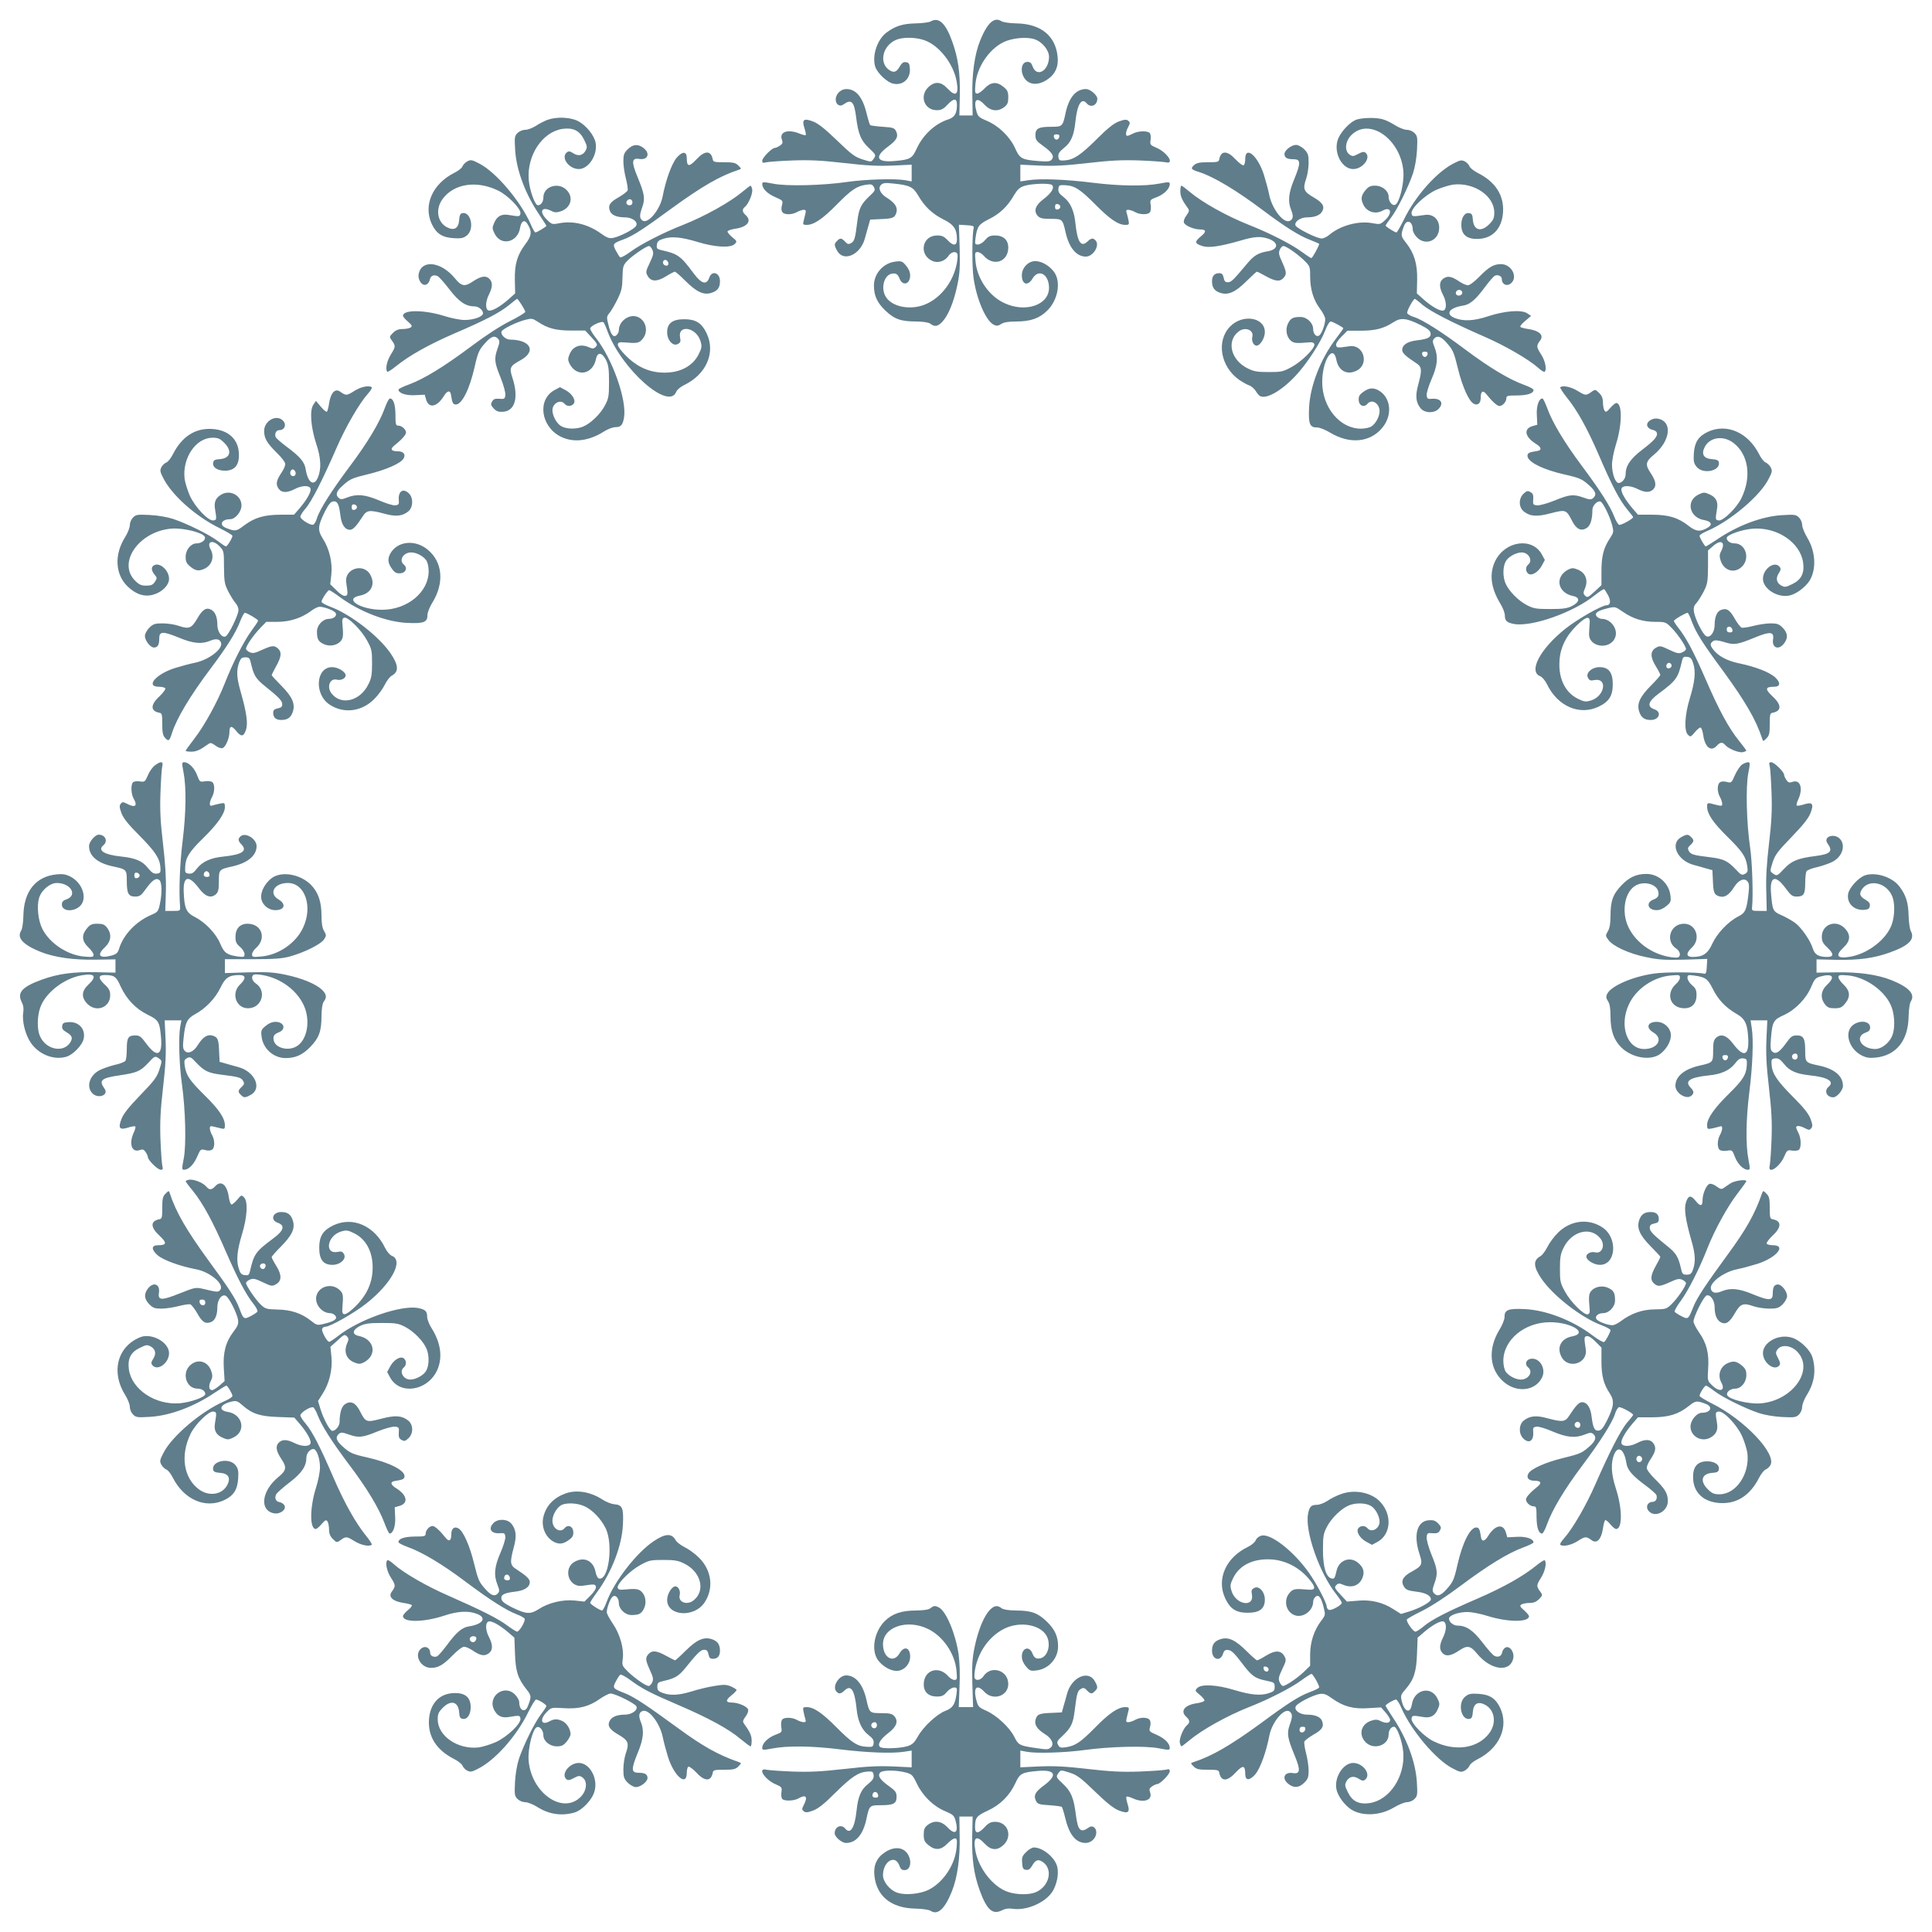 <?xml version="1.0" standalone="no"?>
<!DOCTYPE svg PUBLIC "-//W3C//DTD SVG 20010904//EN"
 "http://www.w3.org/TR/2001/REC-SVG-20010904/DTD/svg10.dtd">
<svg version="1.0" xmlns="http://www.w3.org/2000/svg"
 width="1280pt" height="1280pt" viewBox="0 0 1280 1280"
 preserveAspectRatio="xMidYMid meet">
<g transform="translate(0,1280) scale(0.1,-0.1)"
fill="#607d8b" stroke="none">
<path d="M6166 12658 c-10 -6 -55 -12 -100 -13 -86 -2 -136 -18 -193 -61 -62
-47 -97 -155 -74 -227 15 -43 78 -102 118 -111 65 -15 117 33 111 101 -2 31
-7 39 -26 41 -16 3 -27 -5 -40 -27 -22 -39 -39 -45 -69 -26 -72 47 -46 163 44
201 43 19 129 18 186 -2 98 -33 194 -156 215 -273 16 -90 -6 -106 -62 -46 -43
46 -85 47 -127 6 -59 -59 -24 -151 57 -151 29 0 44 7 70 35 43 46 64 46 64 1
0 -57 -15 -83 -57 -97 -88 -28 -167 -102 -209 -192 -30 -67 -43 -75 -150 -84
-118 -10 -133 28 -39 97 57 42 69 66 51 102 -10 20 -20 24 -88 28 -42 3 -79 8
-83 11 -3 4 -13 35 -21 68 -27 116 -71 171 -137 171 -35 0 -67 -30 -70 -64 -3
-36 25 -57 51 -38 53 38 71 20 84 -84 14 -112 32 -155 83 -203 50 -47 51 -49
31 -76 -14 -19 -15 -19 -72 -1 -50 16 -73 33 -169 126 -80 77 -124 112 -158
125 -62 24 -76 13 -57 -45 7 -22 11 -42 8 -45 -3 -3 -21 2 -41 10 -78 32 -137
11 -116 -42 6 -18 4 -26 -14 -38 -12 -8 -27 -15 -34 -15 -19 0 -83 -65 -83
-85 0 -14 5 -16 28 -10 15 3 93 9 175 12 115 4 189 0 340 -17 146 -17 223 -21
320 -17 l127 6 0 -56 0 -55 -42 8 c-67 12 -262 6 -383 -11 -162 -24 -403 -30
-492 -12 -67 13 -73 12 -73 -2 0 -30 32 -63 86 -87 51 -22 52 -24 45 -52 -5
-16 -5 -36 1 -45 11 -21 63 -22 98 -2 14 8 33 14 44 15 15 0 17 -5 12 -25 -3
-14 -9 -36 -12 -50 -6 -22 -3 -25 20 -25 48 0 107 40 200 135 97 98 130 121
194 131 35 5 42 3 52 -16 10 -19 7 -26 -28 -58 -58 -55 -71 -81 -82 -168 -14
-115 -19 -133 -42 -145 -16 -9 -24 -7 -39 10 -24 25 -33 26 -53 5 -20 -19 -20
-28 -1 -63 41 -80 155 -31 185 79 7 25 17 63 24 85 l11 40 60 3 c88 3 102 8
113 41 12 35 -7 66 -61 100 -45 27 -62 65 -40 86 13 13 28 15 82 9 107 -11
131 -22 164 -79 42 -73 94 -122 166 -158 70 -34 91 -65 91 -132 0 -45 -24 -47
-63 -5 -23 24 -37 30 -68 30 -102 0 -124 -131 -29 -170 37 -15 81 0 105 36 17
26 50 32 58 11 3 -8 1 -35 -4 -62 -22 -115 -96 -217 -194 -265 -103 -51 -241
-26 -280 50 -29 56 -7 134 40 146 29 7 43 -1 55 -32 20 -52 70 -37 70 21 0 22
-10 45 -27 65 -24 29 -31 32 -70 27 -80 -9 -143 -79 -143 -159 0 -66 21 -112
73 -163 61 -59 104 -75 208 -75 49 -1 81 -6 93 -15 29 -22 49 -18 79 13 39 41
76 131 99 240 17 80 19 123 16 250 l-5 153 51 -3 c40 -2 50 -6 47 -18 -11 -42
-12 -259 -1 -331 20 -143 83 -287 135 -311 19 -9 29 -7 49 6 18 11 47 16 99
16 94 0 154 21 205 72 72 70 93 192 45 257 -32 42 -82 71 -124 71 -47 0 -89
-44 -89 -94 0 -62 40 -74 71 -21 40 67 109 28 109 -62 0 -114 -156 -167 -296
-101 -102 47 -181 162 -191 277 -5 56 -4 61 14 61 11 0 29 -11 41 -25 64 -73
162 -40 162 55 0 50 -32 80 -87 80 -33 0 -46 -6 -66 -30 -14 -17 -36 -30 -48
-30 -20 0 -21 4 -16 43 11 77 21 91 89 125 71 35 123 84 165 157 23 39 38 53
68 63 49 16 171 20 185 6 18 -18 -3 -52 -55 -92 -56 -42 -69 -80 -39 -113 14
-15 31 -19 85 -19 78 0 79 -1 99 -90 23 -102 72 -160 134 -160 48 0 93 72 66
105 -17 20 -30 19 -55 -5 -43 -41 -67 -4 -80 120 -8 84 -34 140 -79 175 -29
22 -36 34 -34 54 3 24 7 26 45 24 62 -3 99 -26 201 -129 95 -96 151 -134 198
-134 23 0 26 3 21 28 -3 15 -8 37 -12 50 -6 17 -4 22 11 22 11 -1 30 -7 44
-15 32 -18 84 -19 98 -2 6 7 9 29 6 48 -6 35 -5 36 40 53 48 18 86 56 86 86 0
15 -5 16 -67 4 -98 -19 -266 -17 -449 6 -178 22 -343 28 -421 16 l-53 -8 0 55
0 56 128 -6 c97 -4 172 0 320 17 150 17 224 21 340 17 81 -3 159 -9 175 -12
62 -16 11 65 -61 96 -42 18 -44 21 -39 53 3 19 0 39 -6 45 -16 16 -77 14 -111
-4 -15 -8 -32 -15 -37 -15 -14 0 -11 28 6 59 13 26 13 30 0 41 -12 10 -25 9
-63 -5 -34 -13 -74 -45 -147 -118 -107 -106 -153 -136 -213 -140 -33 -2 -37 1
-40 24 -2 21 6 33 36 58 48 37 67 83 77 176 12 115 41 161 75 120 27 -32 70
-13 70 31 0 24 -47 64 -75 64 -67 0 -114 -56 -136 -162 -18 -86 -21 -88 -95
-88 -84 0 -104 -11 -104 -55 0 -31 7 -40 50 -71 61 -44 77 -69 58 -91 -10 -13
-27 -15 -88 -10 -111 9 -124 16 -155 86 -35 76 -110 149 -188 181 -49 21 -58
28 -67 59 -23 82 1 103 53 47 41 -43 88 -48 131 -15 21 16 26 29 26 64 0 36
-5 48 -31 69 -44 37 -84 34 -125 -9 -18 -19 -40 -35 -50 -35 -14 0 -16 9 -12
58 8 112 87 233 185 282 56 28 154 38 207 20 50 -16 96 -72 96 -116 0 -93 -82
-141 -109 -63 -7 21 -16 29 -34 29 -44 0 -51 -72 -13 -117 32 -37 88 -38 143
-1 54 35 77 86 70 153 -14 138 -111 217 -272 220 -46 1 -89 7 -101 15 -47 30
-93 -12 -140 -128 -37 -92 -55 -220 -52 -367 l2 -130 -44 0 -44 0 3 130 c3
154 -11 251 -51 362 -43 120 -89 162 -142 131z m852 -765 c-2 -10 -10 -18 -18
-18 -8 0 -16 8 -18 18 -2 12 3 17 18 17 15 0 20 -5 18 -17z m7 -463 c0 -8 -8
-16 -17 -18 -13 -2 -18 3 -18 18 0 15 5 20 18 18 9 -2 17 -10 17 -18z"/>
<path d="M3627 12006 c-21 -8 -56 -26 -77 -40 -22 -14 -53 -26 -70 -26 -17 0
-39 -9 -51 -21 -20 -20 -21 -29 -16 -113 8 -133 68 -293 161 -430 25 -38 46
-70 46 -72 0 -6 -63 -44 -73 -44 -4 0 -19 25 -32 57 -67 151 -228 341 -337
398 -51 27 -59 28 -82 16 -14 -8 -28 -23 -32 -33 -3 -10 -27 -30 -54 -43 -146
-74 -207 -216 -149 -340 30 -63 69 -88 144 -93 50 -3 65 0 88 18 52 41 28 159
-30 148 -13 -2 -19 -14 -21 -46 -4 -55 -33 -72 -80 -48 -66 34 -79 123 -28
190 76 100 224 122 365 54 64 -30 153 -121 149 -151 -3 -23 -6 -23 -79 -11
-47 8 -77 -9 -95 -53 -14 -31 -13 -38 3 -71 42 -85 154 -59 169 40 8 44 29 56
48 25 32 -50 29 -79 -13 -134 -55 -74 -72 -133 -70 -239 l2 -88 -46 -41 c-57
-50 -111 -79 -131 -72 -22 9 -20 60 4 107 25 50 25 82 0 105 -23 21 -56 15
-109 -21 -52 -35 -74 -31 -117 22 -91 111 -221 127 -240 29 -8 -42 26 -85 53
-69 10 6 19 20 21 32 4 25 27 35 52 22 11 -6 46 -46 79 -89 61 -80 107 -111
165 -111 27 0 56 -24 56 -46 0 -22 -62 -44 -122 -44 -29 0 -89 12 -133 26
-133 42 -275 43 -275 2 0 -6 15 -24 33 -39 27 -24 30 -30 17 -39 -8 -5 -32
-10 -53 -10 -27 0 -45 -7 -63 -25 -24 -24 -25 -27 -10 -48 28 -38 28 -43 -3
-93 -28 -44 -40 -101 -25 -117 3 -3 30 14 58 37 87 70 214 142 387 217 210 90
302 139 363 189 26 22 50 40 52 40 7 0 54 -75 54 -86 0 -6 -46 -34 -102 -62
-64 -32 -161 -95 -258 -168 -178 -133 -310 -214 -410 -251 -39 -14 -70 -30
-70 -34 0 -24 51 -41 112 -37 l62 3 9 -32 c18 -61 72 -50 117 22 23 38 43 42
48 9 8 -53 13 -64 32 -64 40 0 91 101 124 247 22 98 30 116 72 162 39 44 63
51 85 25 10 -13 10 -23 -4 -62 -24 -67 -22 -93 19 -192 20 -50 34 -101 32
-117 -3 -26 -6 -28 -40 -25 -29 2 -39 -2 -48 -19 -10 -17 -8 -25 11 -45 19
-20 32 -24 63 -22 78 6 103 94 62 222 -23 70 -19 80 52 119 108 59 68 136 -69
137 -30 0 -64 33 -56 54 7 17 96 61 157 77 43 11 48 10 85 -14 65 -43 119 -57
220 -57 l92 0 43 -46 c38 -42 41 -47 27 -62 -13 -13 -21 -13 -42 -4 -58 27
-109 9 -131 -44 -12 -29 -12 -39 -2 -61 47 -95 156 -76 177 30 10 47 40 43 66
-8 16 -32 20 -60 20 -145 0 -95 -3 -110 -27 -156 -30 -57 -94 -119 -144 -140
-43 -18 -107 -18 -143 1 -31 15 -61 69 -61 107 0 46 54 75 80 43 16 -19 44
-19 60 -1 18 22 -8 67 -53 91 l-37 20 -37 -20 c-114 -63 -91 -239 40 -307 85
-43 187 -31 288 33 25 16 59 29 76 29 36 0 48 13 57 61 21 116 -76 391 -186
530 -21 27 -38 55 -38 62 0 18 78 54 89 41 4 -5 16 -31 26 -59 93 -251 406
-528 455 -401 5 13 28 33 53 45 147 71 210 216 148 344 -33 68 -72 92 -148 92
-78 0 -113 -27 -113 -87 0 -52 39 -95 71 -77 17 9 20 17 15 41 -18 91 107 71
135 -22 10 -34 9 -44 -11 -85 -41 -85 -135 -131 -252 -123 -87 5 -166 44 -234
114 -63 65 -67 91 -14 86 92 -8 103 -6 127 22 41 48 24 125 -34 147 -55 21
-123 -29 -123 -89 0 -11 -7 -26 -16 -33 -21 -18 -38 5 -54 73 -12 46 -11 52 9
76 12 15 36 56 53 91 26 54 31 76 32 142 2 72 4 81 31 110 32 34 127 99 145
99 6 0 16 -11 22 -25 10 -22 7 -35 -17 -86 -27 -56 -28 -62 -14 -87 22 -39 61
-40 121 -3 27 17 54 31 59 31 5 0 35 -26 67 -58 76 -76 122 -98 173 -83 43 13
59 35 59 78 0 57 -54 74 -71 23 -18 -50 -51 -41 -102 27 -89 120 -105 131
-220 157 -24 6 -28 11 -25 34 2 22 11 30 43 40 54 18 122 11 230 -22 112 -34
215 -40 242 -13 17 17 17 19 -15 45 -18 15 -32 32 -32 38 0 6 22 14 48 18 83
11 116 52 72 91 -24 22 -25 38 -3 56 24 21 53 92 46 117 -3 12 -8 22 -10 22
-3 0 -26 -17 -52 -39 -86 -72 -250 -163 -398 -222 -126 -49 -278 -127 -343
-175 -34 -25 -65 -42 -71 -39 -5 4 -18 24 -29 45 -23 44 -20 48 54 75 61 23
133 70 314 203 202 147 321 216 446 257 19 6 19 7 -2 28 -19 19 -34 22 -95 22
-64 0 -72 2 -75 20 -12 60 -53 59 -109 -2 -48 -51 -63 -48 -63 10 0 45 -28 46
-66 3 -33 -38 -73 -148 -94 -258 -18 -91 -100 -187 -135 -158 -19 16 -19 34 1
90 19 54 14 86 -32 197 -42 101 -39 128 11 120 57 -9 75 36 29 72 -37 29 -70
26 -105 -8 -25 -25 -29 -37 -29 -81 0 -28 8 -80 17 -114 9 -35 14 -70 11 -78
-4 -8 -31 -29 -61 -46 -57 -32 -70 -53 -56 -90 10 -27 46 -42 99 -42 50 0 90
-31 74 -57 -13 -22 -106 -70 -151 -79 -27 -5 -41 0 -80 28 -86 62 -185 87
-277 69 -48 -9 -51 -8 -83 24 -53 53 -36 90 27 59 24 -13 37 -13 65 -4 69 23
87 95 37 143 -55 53 -152 21 -152 -51 0 -29 -16 -52 -36 -52 -20 0 -55 98 -61
169 -13 161 90 317 223 337 70 10 114 -11 143 -70 22 -45 23 -51 10 -75 -18
-32 -49 -38 -83 -15 -21 13 -29 14 -41 4 -41 -34 14 -110 80 -110 65 0 126 95
111 174 -9 49 -62 115 -115 143 -51 27 -142 31 -204 9z m563 -546 c0 -13 -7
-20 -20 -20 -19 0 -27 20 -13 33 13 14 33 6 33 -13z m238 -403 c2 -10 -3 -17
-12 -17 -18 0 -29 16 -21 31 9 14 29 6 33 -14z"/>
<path d="M8992 12009 c-48 -14 -116 -88 -131 -142 -24 -85 32 -187 104 -187
64 0 121 76 82 108 -10 9 -23 6 -49 -8 -32 -17 -38 -17 -57 -4 -35 25 -29 88
12 129 120 120 329 -28 345 -243 5 -80 -27 -208 -55 -219 -20 -8 -43 22 -43
54 0 38 -42 73 -89 73 -32 0 -44 -6 -65 -31 -29 -35 -32 -58 -12 -98 24 -46
79 -62 125 -37 56 31 69 -13 19 -61 -32 -30 -35 -31 -83 -22 -92 18 -213 -14
-287 -76 -16 -14 -39 -25 -52 -25 -32 0 -165 67 -173 86 -9 25 32 54 77 54 51
0 86 14 100 40 18 33 3 58 -58 93 -65 38 -72 55 -48 124 9 26 16 73 16 106 0
51 -4 62 -29 88 -17 16 -40 29 -54 29 -31 0 -77 -36 -77 -60 0 -25 17 -35 60
-35 48 0 49 -23 6 -129 -40 -95 -45 -152 -21 -209 16 -39 12 -62 -12 -71 -41
-16 -115 80 -134 173 -6 31 -22 90 -35 132 -40 127 -124 198 -124 105 0 -19
-5 -38 -10 -41 -6 -4 -30 14 -54 39 -55 60 -97 60 -108 1 -3 -18 -11 -20 -75
-20 -56 0 -75 -4 -92 -19 -25 -23 -20 -29 34 -46 97 -31 250 -123 425 -255
141 -106 239 -168 309 -194 33 -13 61 -25 61 -27 0 -12 -45 -94 -52 -94 -4 0
-36 21 -70 46 -66 48 -209 121 -341 173 -151 60 -310 149 -395 220 -27 23 -51
41 -55 41 -4 0 -7 -17 -7 -37 0 -34 12 -60 51 -114 10 -13 7 -22 -11 -47 -13
-17 -20 -37 -16 -47 7 -20 66 -45 105 -45 44 0 46 -15 5 -48 -41 -34 -39 -46
12 -62 41 -14 116 -3 249 35 94 28 135 31 186 14 73 -24 71 -72 -3 -84 -61
-10 -91 -28 -135 -81 -92 -110 -106 -124 -128 -124 -17 0 -24 7 -28 30 -5 23
-12 30 -30 30 -31 0 -47 -18 -47 -53 0 -41 15 -63 51 -76 54 -19 101 1 175 74
36 36 68 65 71 65 4 0 30 -13 60 -30 61 -34 93 -38 116 -12 23 25 21 40 -9
107 -22 47 -24 61 -15 81 6 13 16 24 23 24 19 0 87 -47 136 -93 41 -40 42 -43
42 -107 0 -86 22 -158 65 -215 19 -25 35 -56 35 -69 0 -31 -19 -87 -36 -105
-18 -20 -44 3 -44 39 0 40 -41 80 -84 80 -49 0 -65 -8 -82 -42 -19 -37 -12
-88 17 -114 20 -18 37 -20 124 -12 20 2 30 -2 33 -13 5 -26 -82 -113 -150
-150 -58 -32 -69 -34 -153 -34 -75 0 -98 4 -138 24 -111 54 -143 179 -63 243
43 36 105 13 93 -34 -7 -26 8 -58 28 -58 24 0 55 50 55 90 0 98 -147 122 -230
37 -94 -96 -64 -268 62 -355 24 -16 53 -32 66 -36 12 -4 30 -20 40 -34 9 -15
21 -30 27 -34 39 -28 145 31 241 135 73 78 165 220 194 298 12 32 28 59 36 59
13 0 84 -39 84 -45 0 -2 -22 -34 -50 -70 -101 -134 -170 -311 -177 -455 -5
-108 4 -133 53 -132 16 0 54 -15 84 -33 132 -80 267 -67 348 31 71 85 57 205
-29 250 -36 18 -64 13 -103 -17 -21 -16 -26 -28 -24 -53 3 -35 36 -48 58 -21
28 34 80 3 80 -49 0 -35 -24 -80 -52 -100 -13 -9 -43 -16 -72 -16 -139 0 -256
141 -256 309 0 144 73 257 94 146 14 -72 72 -103 135 -70 85 43 45 176 -49
161 -80 -12 -84 -11 -88 7 -2 11 12 33 36 57 l39 39 89 0 c97 0 153 15 217 57
48 31 85 27 178 -19 46 -23 65 -38 67 -54 4 -28 -17 -39 -91 -48 -62 -7 -97
-30 -97 -64 0 -20 25 -43 90 -85 41 -26 43 -45 16 -145 -20 -72 -16 -116 15
-155 26 -33 89 -36 119 -6 38 38 17 72 -41 68 -30 -3 -34 0 -37 23 -2 14 13
62 32 106 40 91 46 148 20 213 -13 32 -14 43 -4 55 19 23 43 18 76 -17 51 -56
55 -65 84 -183 28 -114 70 -209 101 -228 28 -17 49 -1 49 37 0 44 14 53 37 25
38 -48 72 -79 87 -79 21 0 46 28 46 51 0 17 8 19 73 19 69 1 107 14 107 37 0
6 -28 21 -62 33 -99 36 -228 113 -387 232 -159 119 -284 199 -344 218 -21 6
-41 18 -44 26 -4 12 40 94 51 94 2 0 26 -18 52 -41 53 -43 190 -114 405 -208
143 -62 297 -152 360 -208 20 -18 39 -30 43 -26 15 16 4 73 -25 117 -31 49
-31 55 -4 92 24 33 -6 62 -73 73 -29 4 -56 11 -59 15 -4 4 10 22 32 40 l39 33
-27 18 c-38 24 -146 16 -257 -20 -95 -32 -167 -35 -224 -11 -62 26 -34 67 56
81 47 7 83 38 147 124 28 38 58 72 66 75 22 8 45 -4 45 -23 0 -37 37 -52 64
-25 43 43 -2 124 -69 124 -49 0 -80 -18 -145 -84 -31 -32 -63 -56 -75 -56 -11
0 -36 11 -55 24 -52 35 -77 40 -105 22 -31 -20 -32 -57 -5 -109 24 -45 26 -95
4 -104 -20 -7 -74 22 -131 72 l-46 41 2 90 c2 106 -19 176 -74 246 -35 44 -36
51 -13 111 18 48 58 31 58 -26 0 -11 12 -34 27 -49 58 -60 148 -22 148 64 0
55 -41 92 -94 84 -84 -12 -86 -12 -89 10 -5 33 85 119 161 155 36 16 87 32
115 36 138 16 272 -75 272 -185 0 -37 -6 -50 -34 -78 -54 -54 -103 -40 -108
31 -2 32 -7 41 -25 43 -32 5 -55 -36 -51 -89 4 -56 39 -83 106 -82 100 1 163
68 170 177 7 112 -50 201 -167 260 -27 14 -52 34 -55 44 -4 10 -17 25 -30 32
-21 11 -31 10 -68 -9 -115 -55 -260 -217 -338 -378 -23 -46 -44 -83 -48 -83
-11 0 -72 39 -72 45 0 4 16 27 36 53 42 55 113 199 145 292 13 39 24 101 27
156 4 84 3 93 -17 113 -12 12 -34 21 -51 21 -16 0 -51 14 -77 30 -26 17 -63
35 -83 40 -43 12 -124 11 -168 -1z m694 -1140 c9 -15 -11 -33 -30 -26 -9 4
-13 13 -10 22 7 17 30 20 40 4z m-228 -416 c-2 -10 -10 -18 -18 -18 -8 0 -16
8 -18 18 -2 12 3 17 18 17 15 0 20 -5 18 -17z"/>
<path d="M2346 10209 c-49 -31 -55 -31 -92 -4 -33 24 -62 -6 -73 -73 -4 -29
-11 -56 -15 -59 -4 -4 -22 10 -40 32 l-33 39 -18 -27 c-24 -38 -16 -146 20
-257 32 -95 35 -167 11 -224 -26 -62 -67 -34 -81 56 -7 47 -38 83 -124 147
-38 28 -72 58 -75 66 -8 22 4 45 23 45 37 0 52 37 25 64 -43 43 -124 -2 -124
-69 0 -49 18 -80 84 -145 32 -31 56 -63 56 -75 0 -11 -11 -36 -24 -55 -35 -52
-40 -77 -22 -105 20 -31 57 -32 109 -5 45 24 95 26 104 4 7 -19 -21 -71 -70
-129 l-39 -45 -87 0 c-109 0 -174 -19 -242 -70 -54 -41 -60 -42 -121 -18 -49
19 -31 58 26 58 35 0 76 50 76 91 0 64 -70 105 -129 75 -40 -21 -54 -50 -47
-95 12 -72 12 -76 -10 -79 -33 -5 -119 85 -155 161 -16 36 -32 87 -36 115 -16
138 75 272 185 272 37 0 50 -6 78 -34 54 -54 40 -103 -31 -108 -32 -2 -41 -7
-43 -25 -5 -32 36 -55 89 -51 56 4 83 39 82 106 -1 100 -68 163 -177 170 -112
7 -201 -50 -260 -167 -14 -27 -34 -52 -44 -55 -10 -4 -25 -17 -32 -30 -11 -21
-10 -31 9 -68 55 -115 217 -260 378 -338 46 -23 83 -45 83 -50 0 -14 -34 -70
-43 -70 -5 0 -29 16 -55 36 -55 42 -199 113 -292 145 -39 13 -101 24 -156 27
-84 4 -93 3 -113 -17 -12 -12 -21 -34 -21 -51 0 -16 -14 -51 -30 -77 -74 -116
-68 -247 15 -328 56 -54 114 -72 173 -54 58 17 102 63 102 104 0 62 -72 119
-107 84 -13 -13 -7 -36 15 -61 13 -16 13 -20 -2 -43 -13 -20 -25 -25 -57 -25
-33 0 -47 6 -74 33 -120 120 28 329 244 345 79 5 207 -27 218 -55 8 -20 -22
-43 -54 -43 -38 0 -73 -42 -73 -89 0 -32 6 -44 31 -65 35 -29 58 -32 98 -12
46 24 62 79 37 125 -30 54 13 69 59 21 28 -29 29 -33 29 -138 1 -97 4 -112 29
-162 16 -30 37 -64 48 -76 10 -11 19 -31 19 -45 0 -34 -66 -168 -86 -176 -25
-9 -54 32 -54 77 0 51 -14 86 -40 100 -33 18 -58 3 -93 -58 -38 -65 -55 -72
-124 -48 -26 9 -73 16 -106 16 -51 0 -62 -4 -88 -29 -16 -17 -29 -40 -29 -54
0 -31 36 -77 60 -77 25 0 35 17 35 60 0 48 23 49 129 6 95 -40 152 -45 209
-21 39 16 62 12 71 -12 16 -41 -80 -115 -173 -134 -31 -6 -90 -22 -132 -35
-127 -40 -198 -124 -105 -124 19 0 38 -5 41 -10 4 -6 -14 -30 -39 -54 -60 -55
-60 -97 -1 -108 18 -3 20 -11 20 -75 0 -56 4 -75 19 -92 23 -25 29 -20 46 34
31 97 123 250 255 425 106 141 168 239 194 309 13 33 28 61 33 61 14 0 88 -44
88 -52 0 -5 -21 -36 -46 -70 -49 -67 -122 -210 -174 -343 -48 -123 -135 -282
-201 -367 -32 -42 -59 -79 -59 -82 0 -4 17 -6 38 -6 33 0 59 12 113 51 13 10
22 7 47 -11 17 -13 37 -20 47 -16 20 7 45 66 45 105 0 44 15 46 46 7 32 -40
49 -37 64 10 14 41 3 116 -35 249 -27 94 -30 142 -11 195 11 29 18 35 42 35
26 0 29 -4 40 -53 15 -64 31 -91 85 -134 96 -77 119 -101 119 -123 0 -17 -7
-24 -30 -28 -23 -5 -30 -12 -30 -30 0 -31 18 -47 53 -47 41 0 63 15 76 51 19
54 -1 101 -74 175 -36 36 -65 68 -65 71 0 4 14 30 30 60 34 61 38 93 12 116
-25 23 -40 21 -107 -9 -47 -22 -61 -24 -81 -15 -13 6 -24 16 -24 23 0 19 47
87 93 136 l41 42 76 0 c83 1 159 26 222 73 19 15 44 27 55 27 28 0 85 -20 102
-36 20 -18 -3 -44 -39 -44 -40 0 -80 -41 -80 -84 0 -49 8 -65 42 -82 37 -19
88 -12 114 17 18 20 20 37 12 124 -2 20 2 30 13 33 26 5 113 -82 150 -150 32
-58 34 -69 34 -153 0 -75 -4 -98 -24 -138 -54 -111 -179 -143 -243 -63 -36 43
-13 105 34 93 26 -7 58 8 58 28 0 24 -50 55 -90 55 -107 0 -120 -178 -18 -247
93 -63 213 -49 297 35 26 26 57 68 70 95 13 26 33 52 44 59 50 26 49 68 -3
146 -76 114 -266 262 -401 312 -32 12 -59 27 -59 33 0 15 41 77 51 77 5 0 37
-21 71 -46 134 -98 309 -165 448 -171 108 -5 133 5 132 53 0 16 15 54 34 84
79 130 66 267 -32 348 -85 71 -205 57 -250 -29 -18 -36 -13 -64 17 -103 16
-21 28 -26 53 -24 35 3 48 36 21 58 -34 28 -3 80 49 80 35 0 80 -24 100 -52 9
-13 16 -43 16 -72 0 -139 -141 -256 -309 -256 -144 0 -257 73 -146 94 72 14
103 72 70 135 -43 85 -176 45 -161 -49 12 -80 11 -84 -7 -88 -11 -2 -34 12
-58 37 l-41 40 7 64 c9 79 -13 172 -56 238 -36 57 -34 84 14 181 23 45 38 64
54 66 28 4 39 -17 48 -91 7 -62 30 -97 64 -97 20 0 43 25 85 90 26 41 45 43
145 16 72 -20 116 -16 155 15 33 26 36 89 6 119 -38 38 -72 17 -68 -41 3 -30
0 -34 -23 -37 -14 -2 -62 13 -108 33 -93 39 -147 44 -211 19 -32 -13 -43 -14
-55 -4 -23 19 -18 43 18 76 55 51 64 55 182 84 114 28 209 70 228 101 17 28 1
49 -37 49 -44 0 -53 14 -25 37 48 38 79 72 79 87 0 21 -28 46 -51 46 -17 0
-19 8 -19 73 -1 69 -14 107 -37 107 -6 0 -21 -28 -33 -62 -36 -99 -113 -228
-232 -387 -119 -159 -199 -284 -218 -344 -6 -21 -18 -41 -25 -43 -17 -7 -85
35 -85 53 0 8 16 34 36 56 39 46 110 185 203 398 62 143 152 297 208 360 18
20 30 39 26 43 -16 15 -73 4 -117 -25z m-389 -535 c8 -20 -8 -36 -26 -25 -15
10 -8 41 9 41 6 0 13 -7 17 -16z m408 -234 c0 -8 -8 -16 -17 -18 -13 -2 -18 3
-18 18 0 15 5 20 18 18 9 -2 17 -10 17 -18z"/>
<path d="M10337 10234 c-3 -3 16 -32 41 -64 72 -89 135 -202 213 -381 90 -210
139 -302 189 -363 22 -26 40 -50 40 -52 0 -11 -81 -56 -93 -51 -7 3 -22 27
-32 54 -26 68 -95 176 -216 338 -116 156 -195 287 -229 383 -13 34 -26 62 -31
62 -24 0 -41 -51 -37 -112 l3 -62 -32 -9 c-61 -18 -50 -72 22 -117 38 -23 42
-43 9 -48 -53 -8 -64 -13 -64 -32 0 -40 101 -91 247 -124 98 -22 116 -30 162
-72 44 -39 51 -63 25 -85 -13 -10 -23 -10 -62 4 -67 24 -93 22 -192 -19 -50
-20 -101 -34 -117 -32 -26 3 -28 6 -25 40 2 29 -2 39 -19 48 -17 10 -25 8 -45
-11 -34 -32 -33 -90 2 -118 42 -33 87 -36 180 -11 98 25 101 24 140 -52 28
-55 60 -70 98 -45 23 15 36 58 36 118 0 30 33 64 54 56 17 -7 61 -96 77 -157
11 -43 10 -48 -14 -85 -43 -65 -57 -119 -57 -220 l0 -92 -46 -43 c-42 -38 -47
-41 -62 -27 -13 13 -13 21 -4 42 27 58 9 109 -44 131 -29 12 -39 12 -61 2 -95
-47 -76 -156 30 -177 47 -10 43 -40 -8 -66 -32 -16 -60 -20 -145 -20 -95 0
-110 3 -156 27 -57 30 -119 94 -140 144 -18 43 -18 107 1 143 15 31 69 61 107
61 46 0 75 -54 43 -80 -19 -16 -19 -44 -1 -60 22 -18 67 8 91 53 l20 37 -20
37 c-63 114 -239 91 -307 -40 -43 -85 -32 -181 32 -286 17 -27 30 -62 30 -78
0 -36 13 -48 61 -57 119 -21 398 78 537 192 29 23 56 41 60 38 4 -2 15 -20 26
-40 20 -38 16 -66 -10 -66 -31 0 -190 -90 -271 -154 -168 -133 -249 -285 -169
-316 13 -5 33 -28 45 -53 71 -147 216 -210 344 -148 68 33 92 72 92 148 0 78
-27 113 -87 113 -52 0 -95 -39 -77 -71 9 -17 17 -20 41 -15 91 18 71 -107 -22
-135 -34 -10 -44 -9 -85 11 -85 41 -131 135 -123 252 5 87 44 166 114 234 65
63 91 67 86 14 -2 -19 -3 -50 -4 -68 -4 -91 140 -111 173 -25 21 55 -29 123
-89 123 -11 0 -26 7 -33 16 -18 21 5 38 72 54 49 12 50 12 102 -24 67 -46 132
-66 217 -66 64 0 67 -1 107 -42 42 -44 93 -120 93 -138 0 -6 -11 -16 -25 -22
-22 -10 -35 -7 -86 17 -56 27 -62 28 -87 14 -39 -22 -40 -61 -3 -121 17 -27
31 -54 31 -59 0 -5 -26 -35 -58 -67 -76 -76 -98 -122 -83 -173 13 -43 35 -59
78 -59 57 0 74 54 23 71 -50 18 -41 51 27 102 120 89 131 105 157 220 6 24 11
28 34 25 22 -2 30 -11 40 -43 18 -54 11 -122 -22 -230 -34 -110 -40 -216 -13
-243 17 -16 19 -15 45 16 15 18 32 32 38 32 6 0 14 -22 18 -48 11 -83 52 -116
91 -72 22 24 38 25 56 3 21 -24 92 -53 117 -46 12 3 22 7 22 10 0 2 -21 31
-47 63 -70 86 -135 207 -222 408 -78 180 -130 278 -182 343 -16 20 -29 41 -29
45 0 9 78 54 91 54 4 0 17 -27 29 -61 28 -73 69 -139 208 -327 147 -202 216
-321 257 -446 6 -19 7 -19 28 2 19 19 22 34 22 95 0 64 2 72 20 75 60 12 59
53 -2 109 -51 48 -48 63 10 63 44 0 46 28 5 65 -41 34 -126 67 -235 90 -78 16
-138 47 -172 91 -23 30 -23 42 1 58 11 6 33 4 72 -8 65 -21 87 -17 204 31 100
41 127 38 119 -12 -9 -57 36 -75 72 -29 29 37 26 70 -8 105 -25 25 -37 29 -81
29 -28 0 -80 -8 -114 -17 -35 -9 -70 -14 -78 -11 -8 4 -29 31 -46 61 -32 57
-53 70 -90 56 -27 -10 -42 -46 -42 -99 0 -50 -31 -90 -57 -74 -23 14 -72 112
-80 159 -4 28 -1 41 15 58 11 12 33 47 49 77 25 50 28 65 29 164 l0 109 32 28
c53 48 86 29 56 -31 -13 -24 -13 -37 -4 -65 23 -69 95 -87 143 -37 53 55 21
152 -51 152 -29 0 -52 16 -52 36 0 20 98 55 169 61 162 14 317 -89 337 -223
10 -70 -11 -114 -70 -143 -45 -22 -51 -23 -75 -10 -32 18 -38 49 -15 83 13 21
14 29 4 41 -34 41 -110 -14 -110 -80 0 -65 94 -126 173 -111 45 8 108 55 136
99 46 75 40 192 -14 282 -19 32 -35 70 -35 86 0 16 -9 38 -21 50 -20 20 -29
21 -113 16 -133 -8 -293 -68 -430 -161 -38 -25 -71 -46 -75 -46 -7 0 -41 58
-41 71 0 5 25 21 57 34 151 67 341 228 398 337 27 51 28 59 16 82 -8 14 -23
28 -33 32 -10 3 -30 27 -43 54 -74 146 -216 207 -340 149 -63 -30 -88 -69 -93
-144 -3 -50 0 -65 18 -87 41 -53 159 -29 148 29 -2 13 -14 19 -46 21 -55 4
-72 33 -48 80 34 66 123 79 190 28 100 -76 122 -224 54 -365 -30 -64 -121
-153 -151 -149 -23 3 -23 6 -11 79 8 47 -9 77 -53 95 -31 14 -38 13 -71 -3
-85 -42 -59 -154 40 -169 44 -8 56 -29 25 -48 -49 -31 -80 -29 -128 9 -69 55
-134 75 -244 75 l-93 0 -39 45 c-49 58 -77 110 -70 129 9 22 60 20 107 -4 50
-25 82 -25 105 0 21 23 15 56 -21 109 -35 52 -31 74 22 117 111 91 127 221 29
240 -42 8 -85 -26 -69 -53 6 -10 21 -19 33 -21 12 -2 25 -10 27 -17 10 -24
-15 -53 -95 -114 -80 -61 -111 -107 -111 -165 0 -27 -24 -56 -46 -56 -22 0
-44 62 -44 122 0 29 12 89 26 133 42 133 43 275 2 275 -6 0 -24 -15 -39 -32
-24 -28 -30 -31 -39 -18 -5 8 -10 32 -10 53 0 27 -7 45 -25 63 -24 24 -27 25
-48 10 -38 -28 -43 -28 -93 3 -44 28 -101 40 -117 25z m1141 -1607 c2 -12 -3
-17 -17 -17 -15 0 -21 6 -21 21 0 25 33 22 38 -4z m-403 -238 c0 -7 -8 -15
-17 -17 -18 -3 -25 18 -11 32 10 10 28 1 28 -15z"/>
<path d="M1025 7728 c-15 -11 -36 -41 -46 -66 -18 -42 -21 -44 -53 -39 -19 3
-39 0 -45 -6 -15 -15 -13 -77 4 -107 29 -50 11 -64 -44 -35 -26 13 -30 13 -41
0 -10 -12 -9 -25 5 -63 13 -34 45 -74 118 -147 106 -107 136 -153 140 -213 2
-33 -1 -37 -24 -40 -21 -2 -33 6 -58 36 -37 48 -83 67 -176 77 -115 12 -161
41 -120 75 32 27 13 70 -31 70 -24 0 -64 -47 -64 -75 0 -67 56 -114 162 -136
86 -18 88 -21 88 -95 0 -84 11 -104 55 -104 31 0 40 7 71 50 43 60 69 77 90
59 17 -14 19 -87 3 -159 -10 -48 -14 -53 -56 -71 -101 -43 -184 -130 -213
-221 -9 -31 -18 -39 -48 -48 -83 -23 -104 1 -48 53 43 41 48 88 15 131 -16 21
-29 26 -64 26 -36 0 -48 -5 -69 -31 -37 -44 -34 -84 9 -125 19 -18 35 -40 35
-50 0 -14 -9 -16 -57 -12 -113 8 -234 87 -283 185 -28 56 -38 154 -20 207 16
50 72 96 116 96 93 0 141 -82 63 -109 -21 -7 -29 -16 -29 -34 0 -44 72 -51
117 -13 55 48 23 155 -60 198 -32 16 -52 19 -93 15 -137 -14 -216 -112 -219
-272 -1 -46 -7 -89 -15 -101 -30 -47 12 -93 128 -140 92 -37 220 -55 367 -52
l130 2 0 -44 0 -44 -130 3 c-153 3 -251 -11 -357 -49 -132 -48 -166 -86 -134
-149 11 -21 14 -43 10 -69 -9 -57 13 -145 49 -199 53 -79 154 -119 237 -94 44
13 105 76 114 118 15 65 -33 117 -101 111 -31 -2 -39 -7 -41 -26 -3 -16 5 -27
27 -40 39 -22 45 -39 26 -69 -47 -72 -163 -46 -201 44 -19 43 -18 129 2 186
33 98 156 194 273 215 90 16 106 -6 46 -62 -46 -43 -47 -85 -6 -127 59 -59
151 -24 151 57 0 29 -7 44 -35 70 -45 42 -46 64 -2 64 64 0 77 -9 106 -75 39
-84 99 -148 178 -187 74 -36 81 -47 90 -154 10 -119 -28 -133 -98 -38 -34 46
-44 54 -72 54 -47 0 -57 -15 -57 -89 0 -37 -4 -72 -9 -79 -4 -7 -36 -20 -70
-27 -34 -8 -79 -24 -101 -35 -64 -33 -89 -104 -52 -149 36 -45 117 -19 84 27
-39 55 -22 70 103 88 113 17 136 27 188 83 42 46 45 47 72 27 19 -14 19 -15 1
-72 -16 -50 -33 -73 -126 -169 -77 -80 -112 -124 -125 -158 -24 -62 -13 -76
45 -57 22 7 43 10 46 7 4 -3 -1 -22 -10 -41 -34 -73 -13 -136 41 -115 18 6 26
4 38 -14 8 -12 15 -27 15 -34 0 -19 65 -83 85 -83 14 0 16 5 10 28 -3 15 -9
93 -12 175 -4 115 0 189 17 340 17 146 21 223 17 320 l-6 127 56 0 55 0 -8
-42 c-12 -66 -7 -250 11 -378 24 -171 30 -409 12 -497 -13 -67 -12 -73 2 -73
30 0 63 32 87 86 22 51 24 52 52 45 16 -5 36 -5 45 1 21 11 22 63 2 98 -8 14
-14 33 -15 44 0 15 5 17 25 12 14 -3 36 -9 50 -12 22 -6 25 -3 25 20 0 48 -40
107 -135 200 -98 97 -121 130 -131 194 -5 35 -3 42 16 52 19 10 26 7 58 -28
55 -58 81 -71 168 -82 115 -14 133 -19 145 -42 9 -16 7 -24 -10 -39 -25 -24
-26 -33 -5 -53 19 -20 28 -20 63 -1 80 41 31 155 -79 185 -25 7 -63 17 -85 24
l-40 11 -3 60 c-3 88 -8 102 -41 113 -35 12 -66 -7 -100 -61 -27 -45 -65 -62
-86 -40 -13 13 -15 28 -9 82 11 108 23 132 77 162 69 37 134 105 168 176 31
66 57 83 125 83 44 0 45 -24 4 -63 -60 -57 -27 -157 53 -157 92 0 127 115 51
165 -26 17 -32 50 -11 58 8 3 35 1 62 -4 115 -22 217 -96 265 -194 51 -103 26
-241 -50 -280 -56 -29 -134 -7 -146 40 -7 29 1 43 32 55 52 20 37 70 -21 70
-22 0 -45 -10 -65 -27 -29 -24 -32 -31 -27 -70 9 -80 79 -143 159 -143 66 0
112 21 163 73 59 61 75 104 75 208 1 49 6 81 15 93 22 29 18 49 -12 79 -42 39
-132 76 -241 99 -80 17 -123 19 -249 16 l-153 -5 0 46 0 46 182 0 c144 0 197
4 248 18 95 26 205 81 226 112 17 26 17 29 1 57 -12 20 -17 52 -17 102 0 93
-22 155 -71 205 -71 70 -193 91 -258 44 -42 -32 -71 -82 -71 -124 0 -47 44
-89 94 -89 62 0 74 40 21 71 -67 40 -28 109 62 109 114 0 167 -156 101 -296
-47 -102 -162 -181 -277 -191 -56 -5 -61 -4 -61 14 0 11 11 29 25 41 73 64 40
162 -55 162 -50 0 -80 -32 -80 -87 0 -33 6 -46 30 -66 17 -14 30 -36 30 -48 0
-20 -4 -21 -44 -16 -72 10 -91 24 -116 83 -27 67 -99 143 -168 178 -59 30 -71
58 -75 171 -3 102 34 109 101 20 42 -56 80 -69 113 -39 15 14 19 31 19 85 0
78 1 79 90 99 102 23 160 72 160 134 0 48 -72 93 -105 66 -20 -17 -19 -30 5
-55 41 -43 4 -67 -120 -80 -84 -8 -140 -34 -175 -79 -22 -29 -34 -36 -54 -34
-24 3 -26 7 -24 45 3 62 26 99 119 190 95 93 144 163 144 206 0 27 -3 29 -27
24 -16 -3 -38 -8 -50 -12 -18 -6 -23 -4 -23 11 1 11 7 30 15 44 18 32 19 84 2
98 -7 6 -29 9 -48 6 -35 -6 -36 -5 -53 40 -18 48 -56 86 -86 86 -15 0 -16 -5
-4 -67 19 -99 17 -267 -6 -454 -18 -142 -26 -335 -17 -434 2 -30 1 -30 -48
-30 l-50 0 4 130 c2 91 -4 185 -19 315 -17 145 -21 218 -17 335 3 83 8 162 12
178 9 34 -10 36 -50 5z m363 -721 c2 -12 -3 -17 -17 -17 -12 0 -21 6 -21 13 0
31 32 34 38 4z m-463 -7 c0 -8 -8 -16 -17 -18 -13 -2 -18 3 -18 18 0 15 5 20
18 18 9 -2 17 -10 17 -18z"/>
<path d="M11541 7734 c-13 -9 -34 -41 -47 -70 -22 -51 -24 -52 -52 -45 -16 5
-36 5 -45 -1 -21 -11 -22 -63 -2 -98 8 -14 14 -33 15 -44 0 -19 0 -19 -77 1
-20 4 -23 1 -23 -21 0 -48 40 -107 135 -200 98 -97 121 -130 131 -194 5 -35 3
-42 -16 -52 -19 -10 -26 -7 -58 28 -55 58 -81 71 -168 82 -115 14 -133 19
-145 42 -9 16 -7 24 10 39 25 24 26 33 5 53 -19 20 -28 20 -63 1 -80 -41 -31
-155 79 -185 25 -7 63 -17 85 -24 l40 -11 3 -60 c3 -88 8 -102 41 -113 35 -12
66 7 100 61 28 45 65 62 86 40 13 -13 15 -28 10 -77 -12 -112 -21 -134 -67
-157 -68 -34 -142 -113 -173 -180 -30 -67 -62 -89 -130 -89 -45 0 -47 24 -5
63 60 57 27 157 -53 157 -92 0 -127 -115 -51 -165 26 -17 32 -50 11 -58 -8 -3
-35 -1 -62 4 -115 22 -217 96 -265 194 -51 103 -26 241 50 280 56 29 134 7
146 -40 7 -29 -1 -43 -32 -55 -52 -20 -37 -70 21 -70 22 0 45 10 65 27 29 24
32 31 27 70 -9 80 -79 143 -159 143 -66 0 -112 -21 -163 -73 -59 -61 -75 -105
-75 -205 0 -49 -5 -80 -17 -101 -17 -29 -17 -31 3 -58 30 -42 136 -91 249
-114 84 -18 125 -20 253 -17 l153 5 -3 -51 c-2 -40 -6 -50 -18 -47 -42 11
-259 12 -331 1 -143 -20 -287 -83 -311 -135 -9 -19 -7 -29 6 -49 11 -18 16
-47 16 -99 0 -94 21 -156 71 -206 71 -70 193 -91 258 -44 42 32 71 82 71 124
0 47 -44 89 -94 89 -62 0 -74 -40 -21 -71 67 -40 28 -109 -62 -109 -114 0
-167 156 -101 296 47 102 162 181 277 191 56 5 61 4 61 -14 0 -11 -11 -29 -25
-41 -73 -64 -40 -162 55 -162 50 0 80 32 80 87 0 33 -6 46 -30 66 -17 14 -30
36 -30 48 0 20 4 21 43 16 77 -11 91 -21 125 -89 35 -71 84 -123 157 -165 59
-34 74 -69 78 -175 3 -105 -33 -113 -101 -23 -42 56 -80 69 -113 39 -15 -14
-19 -31 -19 -85 0 -78 -1 -79 -90 -99 -102 -23 -160 -72 -160 -134 0 -48 72
-93 105 -66 20 17 19 30 -5 55 -41 43 -4 67 120 80 84 8 140 34 175 79 22 29
34 36 54 34 24 -3 26 -7 24 -45 -3 -62 -26 -99 -119 -190 -95 -93 -144 -163
-144 -206 0 -27 3 -29 28 -24 15 3 37 8 50 12 17 6 22 4 22 -11 -1 -11 -7 -30
-15 -44 -18 -32 -19 -84 -2 -98 7 -6 29 -9 48 -6 35 6 36 5 53 -40 18 -48 56
-86 86 -86 15 0 16 5 4 68 -19 97 -17 265 6 448 22 178 28 343 16 422 l-8 52
55 0 56 0 -6 -127 c-4 -98 0 -173 17 -321 17 -150 21 -224 17 -340 -3 -81 -9
-159 -12 -174 -16 -63 65 -12 96 60 18 42 21 44 53 39 19 -3 39 0 45 6 16 16
14 77 -4 111 -8 15 -15 32 -15 37 0 14 28 11 59 -6 26 -13 30 -13 41 0 10 12
9 25 -5 63 -13 34 -45 74 -118 147 -106 107 -136 153 -140 213 -2 33 1 37 24
40 21 2 33 -6 58 -36 37 -48 83 -67 176 -77 115 -12 161 -41 120 -75 -32 -27
-13 -70 31 -70 24 0 64 47 64 75 0 67 -56 114 -162 136 -86 18 -88 21 -88 95
0 84 -11 104 -55 104 -31 0 -40 -7 -71 -50 -44 -61 -69 -77 -91 -58 -13 10
-15 27 -10 88 9 111 16 124 86 155 76 35 149 110 181 188 21 49 28 58 59 67
82 23 103 -1 47 -53 -43 -41 -48 -88 -15 -131 16 -21 29 -26 64 -26 36 0 48 5
69 31 37 44 34 84 -9 125 -19 18 -35 40 -35 50 0 14 9 16 59 12 122 -9 259
-108 295 -215 20 -57 21 -143 2 -186 -20 -48 -70 -87 -112 -87 -93 0 -140 82
-63 109 21 7 29 16 29 34 0 44 -72 51 -117 13 -55 -48 -23 -155 60 -198 32
-16 52 -19 93 -15 137 14 216 112 219 272 1 46 7 89 15 101 30 47 -12 93 -128
140 -92 37 -220 55 -367 52 l-130 -2 0 44 0 44 130 -3 c153 -3 251 11 357 49
127 46 166 87 138 141 -7 12 -14 59 -15 103 -2 86 -18 137 -61 193 -47 62
-155 97 -227 74 -43 -15 -102 -78 -112 -120 -13 -62 36 -114 105 -109 28 2 36
8 38 26 3 16 -5 27 -27 40 -39 22 -45 39 -26 69 47 72 163 46 201 -44 19 -43
18 -129 -2 -186 -33 -98 -156 -194 -273 -215 -90 -16 -106 6 -46 62 46 43 47
85 6 127 -59 59 -151 24 -151 -57 0 -29 7 -44 35 -70 46 -43 46 -64 1 -64 -58
0 -83 15 -96 57 -16 52 -74 136 -116 168 -19 14 -58 37 -88 50 -60 26 -63 32
-72 142 -11 118 27 132 97 37 34 -46 44 -54 72 -54 47 0 57 15 57 90 0 36 4
71 9 78 4 7 36 20 70 27 34 8 79 24 101 35 64 33 89 104 53 149 -37 45 -118
19 -85 -27 38 -53 20 -71 -84 -84 -112 -14 -155 -32 -203 -83 -47 -50 -49 -51
-76 -31 -19 14 -19 15 -1 72 16 50 33 73 126 169 77 80 112 124 125 158 24 62
13 76 -45 57 -22 -7 -43 -10 -46 -7 -4 3 1 22 10 41 34 73 13 136 -41 115 -18
-6 -26 -4 -38 14 -8 12 -15 27 -15 34 0 19 -65 83 -85 83 -14 0 -16 -5 -10
-27 4 -16 9 -95 12 -178 4 -117 0 -191 -17 -335 -15 -128 -21 -225 -18 -315
l3 -130 -50 0 c-47 0 -50 1 -47 25 8 78 1 300 -13 395 -24 161 -30 403 -12
493 13 66 12 72 -2 72 -9 0 -27 -7 -40 -16z m369 -1934 c0 -21 -24 -28 -35
-10 -8 14 3 30 21 30 8 0 14 -9 14 -20z m-462 -7 c-2 -10 -10 -18 -18 -18 -8
0 -16 8 -18 18 -2 12 3 17 18 17 15 0 20 -5 18 -17z"/>
<path d="M1248 4983 c-10 -2 -18 -7 -18 -9 0 -3 21 -32 48 -64 69 -86 134
-207 221 -408 79 -180 130 -278 183 -344 16 -21 27 -42 23 -48 -3 -6 -24 -19
-45 -30 -44 -23 -48 -20 -75 54 -23 61 -70 133 -203 314 -147 202 -216 321
-257 446 -6 19 -7 19 -28 -2 -19 -19 -22 -34 -22 -95 0 -64 -2 -72 -20 -75
-60 -12 -59 -53 2 -109 51 -48 48 -63 -10 -63 -45 0 -46 -28 -3 -66 38 -33
148 -73 258 -94 92 -18 187 -100 157 -136 -13 -16 -18 -16 -114 7 -48 11 -54
10 -154 -30 -120 -48 -146 -48 -138 4 9 57 -36 75 -72 29 -29 -37 -26 -70 8
-105 25 -25 37 -29 81 -29 28 0 80 8 114 17 35 9 70 14 78 11 8 -4 29 -31 46
-61 32 -57 53 -70 90 -56 27 10 42 46 42 99 0 50 31 90 57 74 22 -14 72 -112
80 -157 4 -28 -1 -42 -31 -81 -51 -67 -70 -140 -63 -243 l5 -83 -34 -30 c-19
-16 -41 -30 -48 -30 -22 0 -26 26 -10 60 13 24 13 37 4 65 -22 68 -92 86 -142
38 -55 -53 -23 -153 50 -153 29 0 52 -16 52 -36 0 -20 -98 -55 -169 -61 -161
-13 -317 90 -337 223 -10 70 11 114 70 143 45 22 51 23 75 10 32 -18 38 -49
15 -83 -13 -21 -14 -29 -4 -41 34 -41 110 14 110 80 0 65 -95 126 -174 111
-19 -4 -54 -21 -77 -39 -104 -79 -120 -223 -39 -350 16 -26 30 -61 30 -77 0
-17 9 -39 21 -51 20 -20 29 -21 113 -16 133 8 293 68 430 161 38 25 72 46 75
46 9 0 41 -55 41 -69 0 -6 -25 -23 -57 -36 -151 -67 -341 -228 -398 -337 -27
-51 -28 -59 -16 -82 8 -14 23 -28 33 -32 10 -3 30 -27 43 -54 74 -146 216
-207 340 -149 63 30 88 69 93 144 3 50 0 65 -18 88 -41 52 -159 28 -148 -30 2
-13 14 -19 46 -21 55 -4 72 -33 48 -80 -34 -66 -123 -79 -190 -28 -100 76
-122 224 -54 365 30 64 121 153 151 149 23 -3 23 -6 11 -79 -8 -47 9 -77 53
-95 31 -14 38 -13 71 3 85 42 59 154 -40 169 -67 11 -49 52 30 69 28 6 38 2
69 -26 64 -56 116 -73 236 -77 l107 -4 38 -44 c48 -57 76 -109 69 -128 -9 -22
-60 -20 -107 4 -50 25 -82 25 -105 0 -21 -23 -15 -56 21 -109 35 -52 31 -74
-22 -117 -111 -91 -127 -221 -29 -240 42 -8 85 26 69 53 -6 10 -20 19 -32 21
-25 4 -35 27 -22 52 6 11 46 46 89 79 80 61 111 107 111 165 0 27 24 56 46 56
22 0 44 -62 44 -122 0 -29 -12 -89 -26 -133 -42 -133 -43 -275 -2 -275 6 0 24
15 39 33 24 27 30 30 39 17 5 -8 10 -32 10 -53 0 -27 7 -45 25 -63 24 -24 27
-25 48 -10 38 28 43 28 93 -3 44 -28 101 -40 117 -25 3 3 -14 30 -37 58 -70
87 -142 214 -217 387 -89 206 -140 305 -184 357 -19 22 -35 47 -35 55 0 18 67
60 85 53 6 -2 20 -26 30 -53 26 -68 96 -178 209 -328 116 -153 197 -288 233
-385 14 -39 30 -70 34 -70 24 0 41 51 37 112 l-3 62 32 9 c61 18 50 72 -22
117 -38 23 -42 43 -9 48 53 8 64 13 64 32 0 40 -101 91 -247 124 -98 22 -116
30 -162 72 -44 39 -51 63 -25 85 13 10 23 10 62 -4 67 -24 93 -22 192 19 50
20 101 34 117 32 26 -3 28 -6 25 -40 -2 -29 2 -39 19 -48 17 -10 25 -8 45 11
34 32 33 90 -2 118 -42 33 -87 36 -180 11 -98 -25 -101 -24 -140 52 -28 55
-60 70 -98 45 -23 -15 -36 -58 -36 -118 0 -26 -27 -59 -48 -59 -16 0 -57 75
-78 142 l-17 56 31 49 c44 69 66 160 58 243 l-7 67 47 42 c42 39 47 42 62 28
13 -13 13 -21 4 -42 -27 -58 -9 -109 44 -131 29 -12 39 -12 61 -2 95 47 76
156 -30 177 -47 10 -43 40 8 66 32 16 60 20 145 20 95 0 110 -3 156 -27 57
-30 119 -94 140 -144 18 -43 18 -107 -1 -143 -15 -31 -69 -61 -107 -61 -46 0
-75 54 -43 80 19 16 19 44 1 60 -22 18 -67 -8 -91 -53 l-20 -37 20 -37 c63
-114 239 -91 307 40 43 85 31 187 -33 288 -16 25 -29 59 -29 76 0 36 -13 48
-61 57 -116 21 -391 -76 -530 -186 -27 -21 -53 -38 -58 -38 -14 0 -53 71 -47
86 3 8 13 14 22 14 31 0 190 90 271 154 168 133 249 285 169 316 -13 5 -33 28
-45 53 -71 147 -216 210 -344 148 -68 -33 -92 -72 -92 -148 0 -78 27 -113 87
-113 52 0 95 39 77 71 -9 17 -17 20 -41 15 -91 -18 -71 107 22 135 34 10 44 9
85 -11 85 -41 131 -135 123 -252 -5 -87 -44 -166 -114 -234 -65 -63 -91 -67
-86 -14 8 92 6 103 -22 127 -48 41 -125 24 -147 -34 -21 -55 29 -123 89 -123
11 0 26 -7 33 -16 18 -21 -5 -38 -72 -54 -48 -12 -50 -11 -89 20 -62 49 -133
73 -222 74 -71 2 -80 4 -109 31 -34 32 -99 127 -99 145 0 6 11 16 25 22 22 10
35 7 86 -17 56 -27 62 -28 87 -14 39 22 40 61 3 121 -17 27 -31 54 -31 59 0 5
26 35 58 67 76 76 98 122 83 173 -13 43 -35 59 -78 59 -57 0 -74 -54 -23 -71
50 -18 41 -51 -27 -102 -120 -89 -131 -105 -157 -220 -6 -24 -11 -28 -34 -25
-22 2 -30 11 -40 43 -18 54 -11 122 22 230 34 112 40 215 13 242 -17 17 -19
17 -45 -15 -15 -18 -32 -32 -38 -32 -6 0 -14 22 -18 48 -11 83 -52 116 -91 72
-22 -24 -38 -25 -56 -4 -24 30 -90 55 -121 47z m512 -567 c0 -8 -5 -18 -11
-22 -14 -8 -33 11 -25 25 10 16 36 13 36 -3z m-400 -247 c0 -25 -33 -22 -38 4
-2 12 3 17 17 17 15 0 21 -6 21 -21z"/>
<path d="M11465 4960 c-16 -11 -37 -25 -46 -31 -13 -10 -22 -7 -47 11 -17 13
-37 20 -47 16 -20 -7 -45 -66 -45 -105 0 -44 -15 -46 -46 -7 -32 40 -49 37
-64 -10 -14 -41 -3 -116 35 -249 27 -93 30 -141 12 -195 -10 -29 -17 -35 -42
-35 -28 0 -30 4 -41 53 -15 64 -31 91 -85 134 -96 77 -119 101 -119 123 0 17
7 24 30 29 23 4 30 11 30 29 0 31 -18 47 -53 47 -41 0 -63 -15 -76 -51 -19
-54 1 -101 74 -175 36 -36 65 -68 65 -71 0 -4 -13 -30 -30 -60 -34 -61 -38
-93 -12 -116 25 -23 40 -21 107 9 47 22 61 24 81 15 13 -6 24 -16 24 -22 0
-19 -56 -101 -95 -139 -34 -33 -39 -34 -113 -35 -83 -1 -156 -27 -225 -79 -19
-14 -43 -26 -54 -26 -28 0 -85 20 -102 36 -20 18 3 44 39 44 40 0 80 41 80 84
0 49 -8 65 -42 82 -37 19 -88 12 -114 -17 -18 -20 -20 -37 -12 -124 2 -20 -2
-30 -13 -33 -26 -5 -113 82 -150 150 -32 58 -34 69 -34 153 0 75 4 98 24 138
54 111 179 143 243 63 36 -43 13 -105 -34 -93 -26 7 -58 -8 -58 -28 0 -24 50
-55 90 -55 107 0 120 178 18 247 -93 63 -213 49 -297 -35 -26 -26 -57 -68 -70
-95 -13 -26 -33 -52 -44 -59 -50 -26 -49 -68 3 -146 76 -114 266 -262 401
-312 32 -12 59 -27 59 -32 0 -13 -31 -72 -42 -79 -6 -4 -39 15 -75 42 -132
101 -311 170 -453 176 -108 5 -133 -5 -132 -53 0 -16 -15 -54 -34 -84 -79
-130 -66 -267 32 -348 85 -71 205 -57 249 29 31 58 -12 134 -71 127 -34 -4
-45 -37 -19 -58 34 -28 3 -80 -49 -80 -35 0 -80 24 -100 52 -9 13 -16 43 -16
72 0 139 141 256 309 256 144 0 257 -73 146 -94 -72 -14 -103 -72 -70 -135 43
-85 176 -45 161 49 -12 80 -11 84 7 88 11 2 34 -12 57 -36 l40 -40 0 -90 c0
-97 14 -152 56 -215 31 -48 27 -85 -19 -178 -23 -46 -38 -65 -54 -67 -28 -4
-39 17 -48 91 -7 62 -30 97 -64 97 -20 0 -43 -25 -85 -90 -26 -41 -45 -43
-145 -16 -72 20 -116 16 -155 -15 -33 -26 -36 -84 -6 -117 38 -40 72 -20 68
39 -3 30 0 34 23 37 14 2 62 -13 108 -33 93 -39 147 -44 211 -19 32 13 43 14
55 4 23 -19 18 -43 -17 -76 -56 -51 -65 -55 -183 -84 -114 -28 -209 -70 -228
-101 -17 -28 -1 -49 37 -49 44 0 53 -14 25 -37 -48 -38 -79 -72 -79 -87 0 -21
28 -46 51 -46 17 0 19 -8 19 -72 1 -70 14 -108 37 -108 6 0 21 28 33 63 36 98
113 227 232 386 119 159 199 284 218 344 6 21 18 41 26 44 12 4 94 -40 94 -51
0 -2 -18 -26 -41 -52 -43 -53 -114 -190 -208 -405 -62 -143 -152 -297 -208
-360 -18 -20 -30 -39 -26 -43 16 -15 73 -4 117 25 49 31 55 31 92 4 33 -24 62
6 73 73 4 29 11 56 15 60 4 4 20 -8 34 -26 15 -18 32 -32 39 -32 43 0 42 135
-2 270 -31 96 -34 168 -11 224 26 62 67 34 81 -56 7 -47 38 -83 124 -147 38
-28 72 -58 75 -66 8 -22 -4 -45 -23 -45 -37 0 -52 -37 -25 -64 43 -43 124 2
124 69 0 49 -18 80 -84 145 -32 31 -56 63 -56 75 0 11 11 36 24 55 35 52 40
77 22 105 -20 31 -57 32 -109 5 -45 -24 -95 -26 -104 -4 -7 19 21 71 70 129
l39 45 93 0 c110 0 175 20 244 75 45 36 52 37 114 13 48 -19 30 -58 -27 -58
-35 0 -76 -50 -76 -91 0 -64 70 -105 129 -75 40 21 54 50 47 95 -12 72 -12 76
10 79 33 5 119 -85 155 -161 16 -36 32 -87 36 -115 16 -138 -75 -272 -185
-272 -37 0 -50 6 -78 34 -54 54 -40 103 31 108 32 2 41 7 43 25 5 32 -36 55
-89 51 -56 -4 -83 -39 -82 -106 1 -100 68 -163 177 -170 112 -7 201 50 260
167 14 27 34 52 44 55 10 4 25 17 32 30 40 76 -174 301 -387 407 -46 23 -83
46 -83 51 0 15 33 68 43 68 4 0 29 -16 55 -36 55 -42 199 -113 292 -145 39
-13 101 -24 156 -27 84 -4 93 -3 113 17 12 12 21 34 21 51 0 16 14 51 30 77
50 78 63 161 39 247 -14 52 -85 120 -142 135 -85 24 -187 -32 -187 -104 0 -64
76 -121 108 -82 9 10 6 23 -8 49 -17 32 -17 38 -4 57 25 35 88 29 129 -12 120
-120 -28 -329 -244 -345 -79 -5 -207 27 -218 55 -8 20 22 43 54 43 38 0 73 42
73 89 0 32 -6 44 -31 65 -35 29 -58 32 -98 12 -46 -24 -62 -79 -37 -125 30
-55 -10 -68 -60 -20 -32 31 -32 31 -27 113 7 101 -11 170 -62 241 -19 28 -35
59 -35 70 0 31 67 165 86 172 25 9 54 -32 54 -77 0 -51 14 -86 40 -100 33 -18
58 -3 93 58 38 65 55 72 124 48 26 -9 73 -16 106 -16 51 0 62 4 88 29 16 17
29 40 29 54 0 31 -36 77 -60 77 -25 0 -35 -17 -35 -60 0 -48 -23 -49 -129 -6
-95 40 -152 45 -209 21 -39 -16 -62 -12 -71 12 -16 41 80 115 173 134 31 6 90
22 132 35 127 40 198 124 105 124 -19 0 -38 5 -41 10 -4 6 14 30 39 54 60 55
60 97 1 108 -18 3 -20 11 -20 75 0 61 -3 76 -22 95 -21 21 -22 21 -29 2 -48
-137 -103 -236 -227 -405 -149 -204 -204 -287 -228 -347 -33 -83 -34 -85 -79
-62 -21 11 -41 24 -45 29 -3 6 15 38 41 73 49 67 122 210 174 343 48 123 135
282 201 367 32 42 59 79 59 82 0 15 -78 4 -105 -14z m-995 -1600 c0 -11 -6
-20 -14 -20 -18 0 -29 16 -21 30 11 18 35 11 35 -10z m410 -225 c0 -19 -20
-29 -32 -17 -15 15 -2 43 17 36 8 -3 15 -12 15 -19z"/>
<path d="M3748 2906 c-78 -28 -128 -79 -147 -152 -18 -67 12 -140 70 -170 36
-18 64 -13 103 17 21 16 26 28 24 53 -3 35 -36 48 -58 21 -28 -34 -80 -3 -80
49 0 35 24 80 52 100 32 23 113 20 164 -5 50 -24 104 -80 135 -141 55 -106 21
-360 -45 -335 -7 3 -17 22 -20 42 -14 72 -72 103 -135 70 -85 -43 -45 -176 49
-161 80 12 84 11 88 -7 2 -11 -12 -34 -36 -58 l-40 -40 -64 7 c-79 8 -173 -14
-239 -57 -57 -36 -84 -34 -181 14 -45 23 -64 38 -66 54 -4 28 17 39 91 48 62
7 97 30 97 64 0 20 -25 43 -90 85 -41 26 -43 45 -16 145 20 72 16 116 -15 155
-26 33 -89 36 -119 6 -38 -38 -17 -72 41 -68 30 3 34 0 37 -23 2 -14 -13 -62
-32 -106 -40 -91 -46 -148 -20 -213 13 -32 14 -43 4 -55 -19 -23 -43 -18 -76
18 -51 55 -55 64 -84 182 -28 114 -70 209 -101 228 -28 17 -49 1 -49 -37 0
-44 -14 -53 -37 -25 -38 48 -72 79 -87 79 -21 0 -46 -28 -46 -51 0 -17 -8 -19
-72 -19 -70 -1 -108 -14 -108 -37 0 -6 28 -20 63 -33 95 -34 227 -113 380
-228 160 -120 271 -191 340 -217 27 -10 51 -24 53 -30 6 -16 -35 -85 -50 -85
-6 0 -36 19 -66 41 -59 45 -171 101 -391 198 -143 62 -298 152 -360 208 -20
18 -39 30 -43 26 -15 -16 -4 -73 25 -117 31 -49 31 -55 4 -92 -24 -33 6 -62
73 -73 29 -4 56 -11 60 -15 4 -4 -8 -20 -26 -34 -18 -15 -32 -32 -32 -39 0
-43 135 -42 270 2 95 32 167 35 224 11 62 -26 34 -67 -56 -81 -47 -7 -83 -38
-147 -124 -28 -38 -58 -72 -66 -75 -22 -8 -45 4 -45 23 0 37 -37 52 -64 25
-43 -43 2 -124 69 -124 49 0 80 18 145 84 31 32 63 56 75 56 11 0 36 -11 55
-24 52 -35 77 -40 105 -22 31 20 32 57 5 109 -24 45 -26 95 -4 104 19 7 71
-21 128 -69 l44 -38 4 -107 c4 -117 19 -164 79 -239 30 -38 30 -46 7 -106 -18
-49 -58 -32 -58 25 0 11 -12 34 -27 49 -70 74 -186 -10 -139 -101 21 -40 50
-54 95 -47 72 12 76 12 79 -10 5 -33 -85 -119 -161 -155 -36 -16 -87 -32 -115
-36 -138 -16 -272 75 -272 186 0 36 6 49 34 77 54 54 103 40 108 -31 2 -32 7
-41 25 -43 32 -5 55 36 51 89 -4 56 -39 83 -106 82 -100 -1 -163 -68 -170
-177 -7 -112 50 -201 167 -260 27 -14 52 -34 55 -44 4 -10 17 -25 30 -32 21
-11 31 -10 68 9 115 55 260 217 338 378 23 46 46 83 51 83 16 0 69 -33 69 -43
0 -4 -16 -29 -36 -55 -42 -55 -113 -199 -145 -292 -13 -39 -24 -101 -27 -156
-4 -84 -3 -93 17 -113 12 -12 34 -21 51 -21 16 0 51 -14 77 -30 78 -50 161
-63 247 -39 52 14 120 85 135 142 24 85 -32 187 -104 187 -64 0 -121 -76 -82
-108 10 -9 23 -6 49 8 32 17 38 17 57 4 35 -25 29 -88 -12 -129 -120 -120
-329 28 -345 244 -5 79 27 207 55 218 20 8 43 -22 43 -54 0 -38 42 -73 89 -73
32 0 44 6 65 31 14 17 26 39 26 49 0 33 -23 71 -51 86 -34 17 -57 17 -88 0
-55 -30 -68 10 -20 60 31 32 31 32 113 27 101 -7 170 11 241 62 28 19 59 35
70 35 31 0 165 -67 172 -86 9 -25 -32 -54 -77 -54 -51 0 -86 -14 -100 -40 -18
-33 -3 -58 58 -93 65 -38 72 -55 48 -124 -9 -26 -16 -73 -16 -106 0 -51 4 -62
29 -88 17 -16 40 -29 54 -29 31 0 77 36 77 60 0 25 -17 35 -60 35 -48 0 -49
23 -6 129 40 95 45 152 21 209 -16 39 -12 62 12 71 41 16 115 -80 134 -173 6
-31 22 -90 35 -132 40 -127 124 -198 124 -105 0 19 5 38 10 41 6 4 30 -14 54
-39 55 -60 97 -60 108 -1 3 18 11 20 75 20 61 0 76 3 95 22 21 22 21 22 2 29
-137 48 -236 103 -405 227 -204 149 -287 204 -347 228 -83 33 -85 34 -62 79
11 21 24 41 30 45 5 3 33 -12 62 -33 81 -60 133 -87 317 -166 203 -87 338
-160 417 -227 33 -27 62 -49 67 -49 4 0 7 17 7 38 0 33 -12 59 -51 113 -10 13
-7 22 11 47 13 17 20 37 16 47 -7 20 -66 45 -105 45 -44 0 -46 15 -6 47 19 15
35 32 35 36 0 4 -17 15 -37 24 -32 13 -48 13 -110 3 -40 -6 -107 -22 -150 -36
-86 -26 -140 -29 -193 -10 -29 11 -35 18 -35 42 0 26 4 29 53 40 64 15 91 31
134 85 77 96 101 119 123 119 17 0 24 -7 29 -30 4 -23 11 -30 29 -30 31 0 47
18 47 53 0 41 -15 63 -51 76 -54 19 -101 -1 -175 -74 -36 -36 -68 -65 -71 -65
-4 0 -30 14 -60 30 -61 34 -93 38 -116 12 -23 -25 -21 -40 9 -107 22 -47 24
-61 15 -81 -6 -13 -16 -24 -23 -24 -19 0 -87 47 -136 93 -40 40 -42 43 -36 87
9 67 -18 163 -66 233 -22 32 -40 66 -40 76 0 26 21 84 36 100 18 20 44 -3 44
-39 0 -40 41 -80 84 -80 49 0 65 8 82 42 19 37 12 88 -17 114 -20 18 -37 20
-124 12 -20 -2 -30 2 -33 13 -5 26 82 113 150 150 58 32 69 34 153 34 75 0 98
-4 138 -24 111 -54 143 -179 63 -243 -43 -36 -105 -13 -93 34 7 26 -8 58 -28
58 -24 0 -55 -50 -55 -90 0 -107 178 -120 247 -18 63 93 49 213 -35 297 -26
26 -68 57 -95 70 -26 13 -52 33 -59 44 -26 50 -68 49 -146 -3 -114 -76 -262
-266 -312 -401 -12 -32 -26 -59 -31 -59 -14 0 -79 42 -79 51 0 5 21 37 46 71
98 134 165 309 171 448 5 110 -3 130 -58 134 -19 2 -53 15 -76 30 -79 52 -172
68 -245 42z m-370 -559 c2 -12 -3 -17 -17 -17 -12 0 -21 6 -21 13 0 31 32 34
38 4z m-225 -393 c9 -10 -4 -34 -18 -34 -17 0 -28 17 -20 30 7 11 28 13 38 4z"/>
<path d="M8884 2901 c-29 -10 -69 -30 -90 -45 -21 -14 -53 -26 -70 -26 -37 0
-49 -12 -58 -61 -21 -116 76 -391 186 -530 21 -27 38 -53 38 -58 0 -15 -69
-53 -85 -47 -8 3 -15 13 -15 21 0 25 -67 153 -118 225 -101 143 -253 262 -315
246 -16 -4 -32 -17 -37 -30 -5 -13 -28 -33 -53 -45 -147 -71 -210 -216 -148
-344 33 -68 72 -92 148 -92 78 0 113 27 113 87 0 52 -39 95 -71 77 -17 -9 -20
-17 -15 -41 18 -91 -107 -71 -135 22 -10 34 -9 44 11 85 42 87 136 132 259
123 88 -7 175 -51 237 -122 53 -60 54 -82 4 -78 -92 8 -103 6 -127 -22 -41
-48 -24 -125 34 -147 55 -21 123 29 123 89 0 11 7 26 16 33 21 18 38 -5 54
-72 12 -47 11 -51 -16 -86 -48 -64 -73 -139 -74 -223 l0 -76 -42 -41 c-44 -42
-120 -93 -138 -93 -6 0 -16 11 -22 25 -10 22 -7 35 17 86 27 56 28 62 14 87
-22 39 -61 40 -121 3 -27 -17 -54 -31 -59 -31 -5 0 -35 26 -67 58 -76 76 -122
98 -173 83 -43 -13 -59 -35 -59 -78 0 -58 54 -74 72 -22 8 25 15 30 37 27 19
-2 41 -23 85 -81 68 -91 90 -107 165 -122 53 -11 56 -13 56 -41 0 -25 -5 -31
-40 -42 -54 -18 -122 -11 -230 22 -112 34 -215 40 -242 13 -17 -17 -17 -19 15
-45 18 -15 32 -32 32 -38 0 -6 -22 -14 -48 -18 -83 -11 -116 -52 -72 -91 24
-22 25 -38 3 -56 -24 -21 -53 -92 -46 -117 3 -12 8 -22 10 -22 3 0 26 17 52
39 86 72 250 163 398 222 126 49 278 127 343 175 33 24 64 44 69 44 9 0 51
-73 51 -89 0 -5 -27 -19 -61 -31 -73 -28 -139 -69 -327 -208 -202 -147 -321
-216 -446 -257 -19 -6 -19 -7 2 -28 19 -19 34 -22 95 -22 64 0 72 -2 75 -20
12 -60 53 -59 109 2 48 51 63 48 63 -10 0 -45 28 -46 66 -3 33 38 73 148 94
258 18 91 100 187 135 158 19 -16 19 -34 -1 -90 -19 -54 -14 -86 32 -197 42
-101 39 -128 -11 -120 -57 9 -75 -36 -29 -72 37 -29 70 -26 105 8 25 25 29 37
29 81 0 28 -8 80 -17 114 -9 35 -14 70 -11 78 4 8 31 29 61 46 57 32 70 53 56
90 -10 27 -46 42 -99 42 -50 0 -90 31 -74 57 14 22 112 72 157 80 28 4 43 -1
83 -30 75 -53 139 -71 240 -64 l84 5 30 -34 c16 -19 30 -41 30 -48 0 -22 -26
-26 -60 -10 -24 13 -37 13 -65 4 -68 -22 -86 -92 -38 -142 53 -55 153 -23 153
50 0 29 16 52 36 52 20 0 55 -98 61 -169 13 -161 -90 -317 -223 -337 -70 -10
-114 11 -143 70 -22 45 -23 51 -10 75 18 32 49 38 83 15 21 -13 29 -14 41 -4
41 34 -14 110 -80 110 -65 0 -126 -94 -111 -173 8 -45 55 -108 99 -136 75 -46
192 -40 282 14 32 19 70 35 86 35 16 0 38 9 50 21 20 20 21 29 16 113 -8 133
-68 293 -161 430 -25 38 -46 72 -46 75 0 9 55 41 69 41 6 0 23 -25 36 -57 67
-151 228 -341 337 -398 51 -27 59 -28 82 -16 14 8 28 23 32 33 3 10 27 30 54
43 146 74 207 216 149 340 -30 63 -69 88 -144 93 -50 3 -65 0 -87 -18 -53 -41
-29 -159 29 -148 13 2 19 14 21 46 4 55 33 72 80 48 66 -34 79 -123 28 -190
-76 -100 -224 -122 -365 -54 -64 30 -153 121 -149 151 3 23 6 23 79 11 47 -8
77 9 95 53 14 31 13 38 -3 71 -42 85 -154 59 -169 -40 -11 -67 -52 -49 -69 30
-6 28 -2 38 26 69 56 64 73 116 77 236 l4 107 44 38 c57 48 109 76 128 69 22
-9 20 -60 -4 -107 -25 -50 -25 -82 0 -105 23 -21 56 -15 109 21 52 35 74 31
117 -22 91 -111 221 -127 240 -29 8 42 -26 85 -53 69 -10 -6 -19 -20 -21 -32
-4 -25 -27 -35 -52 -22 -11 6 -46 46 -79 89 -61 80 -107 111 -165 111 -27 0
-56 24 -56 46 0 22 62 44 122 44 29 0 89 -12 133 -26 133 -42 275 -43 275 -2
0 6 -15 24 -32 39 -28 24 -31 30 -18 39 8 5 32 10 53 10 27 0 45 7 63 25 24
24 25 27 10 48 -28 38 -28 43 3 93 28 44 40 101 25 117 -3 3 -30 -14 -58 -37
-87 -70 -214 -142 -387 -217 -206 -89 -305 -140 -357 -184 -22 -19 -47 -35
-55 -35 -14 0 -57 60 -57 79 0 5 46 31 103 59 63 32 160 95 257 168 178 133
310 214 410 251 39 14 70 30 70 34 0 24 -51 41 -112 37 l-62 -3 -9 32 c-18 61
-72 50 -117 -22 -23 -38 -43 -42 -48 -9 -8 53 -13 64 -32 64 -40 0 -91 -101
-124 -247 -22 -98 -30 -116 -72 -162 -39 -44 -63 -51 -85 -25 -10 13 -10 23 4
62 24 67 22 93 -19 192 -20 50 -34 101 -32 117 3 26 6 28 40 25 29 -2 39 2 48
19 10 17 8 25 -11 45 -19 20 -32 24 -63 22 -77 -6 -103 -96 -62 -222 23 -70
19 -80 -52 -119 -59 -32 -74 -63 -49 -101 13 -19 28 -25 79 -31 62 -7 98 -26
98 -51 0 -18 -72 -58 -142 -80 l-56 -17 -49 31 c-73 47 -151 65 -237 57 l-72
-6 -43 46 c-39 43 -42 48 -28 63 13 13 21 13 42 4 58 -26 109 -9 131 43 17 41
7 73 -32 104 -53 41 -124 13 -139 -56 -11 -49 -15 -55 -32 -51 -37 7 -58 75
-58 188 0 95 3 110 27 156 30 57 94 119 144 140 43 18 107 18 143 -1 31 -15
61 -69 61 -107 0 -46 -54 -75 -80 -43 -16 19 -44 19 -60 1 -18 -22 8 -67 53
-91 l37 -20 37 20 c88 49 98 177 19 263 -57 64 -172 87 -262 53z m-479 -1161
c0 -22 -29 -18 -33 3 -3 14 1 18 15 15 10 -2 18 -10 18 -18z m243 -397 c-5
-26 -38 -29 -38 -4 0 15 6 21 21 21 14 0 19 -5 17 -17z"/>
<path d="M6164 2145 c-13 -10 -44 -14 -95 -15 -96 0 -158 -21 -208 -71 -70
-71 -91 -193 -44 -258 32 -42 82 -71 124 -71 47 0 89 44 89 94 0 62 -40 74
-71 21 -40 -67 -109 -28 -109 62 0 114 160 168 298 101 100 -48 179 -164 189
-277 5 -56 4 -61 -14 -61 -11 0 -29 11 -41 25 -64 73 -162 40 -162 -55 0 -50
32 -80 87 -80 33 0 46 6 66 30 14 17 36 30 48 30 20 0 21 -4 16 -44 -10 -70
-25 -92 -74 -111 -57 -22 -147 -106 -182 -170 -22 -39 -36 -53 -66 -63 -49
-16 -171 -20 -185 -6 -18 18 3 52 55 92 56 42 69 80 39 113 -14 15 -31 19 -85
19 -78 0 -79 1 -99 90 -23 102 -72 160 -134 160 -48 0 -93 -72 -66 -105 17
-20 30 -19 55 5 43 41 67 4 80 -120 8 -84 34 -140 79 -175 29 -22 36 -34 34
-54 -3 -24 -7 -26 -45 -24 -62 3 -99 26 -201 129 -95 96 -151 134 -198 134
-23 0 -26 -3 -21 -27 3 -16 8 -38 12 -50 6 -18 4 -23 -11 -23 -11 1 -30 7 -44
15 -32 18 -84 19 -98 2 -6 -7 -9 -29 -6 -48 6 -35 5 -36 -40 -53 -48 -18 -86
-56 -86 -86 0 -15 5 -16 68 -4 97 19 265 17 448 -6 178 -22 343 -28 422 -16
l52 8 0 -55 0 -56 -127 6 c-98 4 -173 0 -321 -17 -150 -17 -224 -21 -340 -17
-81 3 -159 9 -174 12 -63 16 -12 -65 60 -96 42 -18 44 -21 39 -53 -3 -19 0
-39 6 -45 15 -15 77 -13 107 4 50 29 64 11 35 -44 -13 -26 -13 -30 0 -41 12
-10 25 -9 63 5 34 13 74 45 147 118 107 106 153 136 213 140 33 2 37 -1 40
-24 2 -21 -6 -33 -36 -58 -48 -37 -67 -83 -77 -176 -12 -115 -41 -161 -75
-120 -27 32 -70 13 -70 -31 0 -24 47 -64 75 -64 67 0 114 56 136 162 18 86 21
88 95 88 84 0 104 11 104 55 0 31 -7 40 -50 71 -60 43 -77 69 -59 90 14 17
104 18 169 1 41 -11 47 -16 76 -77 39 -80 109 -148 187 -180 49 -21 58 -28 67
-59 23 -82 -1 -103 -53 -47 -41 43 -88 48 -131 15 -21 -16 -26 -29 -26 -64 0
-36 5 -48 31 -69 44 -37 84 -34 125 9 18 19 40 35 50 35 14 0 16 -9 12 -57 -8
-113 -87 -234 -185 -283 -56 -28 -154 -38 -207 -20 -50 16 -96 72 -96 116 0
93 82 141 109 63 7 -21 16 -29 34 -29 44 0 51 72 13 117 -32 37 -88 38 -143 1
-54 -35 -77 -86 -70 -153 14 -138 111 -217 272 -220 46 -1 89 -7 101 -15 47
-30 93 12 140 128 37 92 55 220 52 367 l-2 130 44 0 44 0 -3 -130 c-3 -153 11
-251 49 -357 48 -132 86 -166 149 -134 21 11 43 14 69 10 95 -15 226 44 269
121 26 47 38 110 28 155 -13 61 -95 130 -155 130 -12 0 -35 -13 -51 -30 -26
-25 -30 -36 -27 -72 2 -36 7 -44 26 -46 16 -3 27 5 40 27 22 39 39 45 69 26
72 -47 46 -163 -44 -201 -43 -19 -129 -18 -186 2 -98 33 -194 156 -215 273
-16 90 6 106 62 46 43 -46 85 -47 127 -6 59 59 24 151 -57 151 -29 0 -44 -7
-70 -35 -42 -45 -64 -46 -64 -2 0 65 9 76 84 111 83 38 145 100 183 182 29 64
43 72 149 81 118 10 133 -28 39 -97 -57 -42 -69 -66 -51 -102 10 -20 20 -24
88 -28 42 -3 79 -8 83 -11 3 -4 13 -35 21 -68 27 -116 71 -171 137 -171 35 0
67 30 70 64 3 36 -25 57 -50 38 -54 -38 -72 -20 -85 84 -14 112 -32 155 -83
203 -50 47 -51 49 -31 76 14 19 15 19 72 1 50 -16 73 -33 169 -126 80 -77 124
-112 158 -125 62 -24 76 -13 57 45 -7 22 -10 43 -7 46 3 4 22 -1 41 -10 73
-34 136 -13 115 41 -6 18 -4 26 14 38 12 8 27 15 34 15 19 0 83 65 83 85 0 14
-5 16 -27 10 -16 -3 -94 -9 -176 -12 -115 -4 -189 0 -340 17 -146 17 -223 21
-319 17 l-128 -6 0 56 0 55 43 -8 c65 -12 249 -6 377 11 171 24 409 30 498 12
66 -13 72 -12 72 2 0 30 -32 63 -86 87 -51 22 -52 24 -45 52 5 16 5 36 -1 45
-11 21 -63 22 -98 2 -14 -8 -33 -14 -44 -15 -15 0 -17 5 -12 25 3 14 9 36 12
50 6 22 3 25 -20 25 -48 0 -107 -40 -200 -135 -97 -98 -130 -121 -194 -131
-35 -5 -42 -3 -52 16 -10 19 -7 26 28 58 58 55 71 81 82 168 14 115 19 133 42
145 16 9 24 7 39 -10 24 -25 33 -26 53 -5 20 19 20 28 1 63 -41 80 -155 31
-185 -79 -7 -25 -17 -63 -24 -85 l-11 -40 -60 -3 c-88 -3 -102 -8 -113 -41
-12 -35 7 -66 61 -100 44 -27 62 -65 41 -86 -18 -18 -24 -18 -117 -4 -92 14
-101 19 -128 74 -31 61 -116 140 -183 170 -48 21 -56 29 -65 62 -26 92 -2 121
52 63 57 -60 157 -27 157 53 0 92 -115 127 -165 51 -17 -26 -50 -32 -58 -11
-3 8 -1 35 4 62 22 115 96 217 194 265 103 51 241 26 280 -50 29 -56 7 -134
-40 -146 -29 -7 -43 1 -55 32 -20 52 -70 37 -70 -21 0 -22 10 -45 27 -65 24
-29 31 -32 70 -27 80 9 143 79 143 159 0 66 -21 112 -73 163 -61 59 -104 75
-208 75 -49 1 -81 6 -93 15 -29 22 -49 18 -79 -12 -39 -42 -76 -132 -99 -241
-17 -80 -19 -123 -16 -249 l5 -153 -48 0 -47 0 5 133 c4 83 1 165 -6 217 -20
136 -82 284 -130 310 -26 13 -34 13 -57 -5z m-354 -775 c0 -21 -24 -28 -35
-10 -8 14 3 30 21 30 8 0 14 -9 14 -20z m8 -463 c2 -12 -3 -17 -17 -17 -12 0
-21 6 -21 13 0 31 32 34 38 4z"/>
</g>
</svg>
